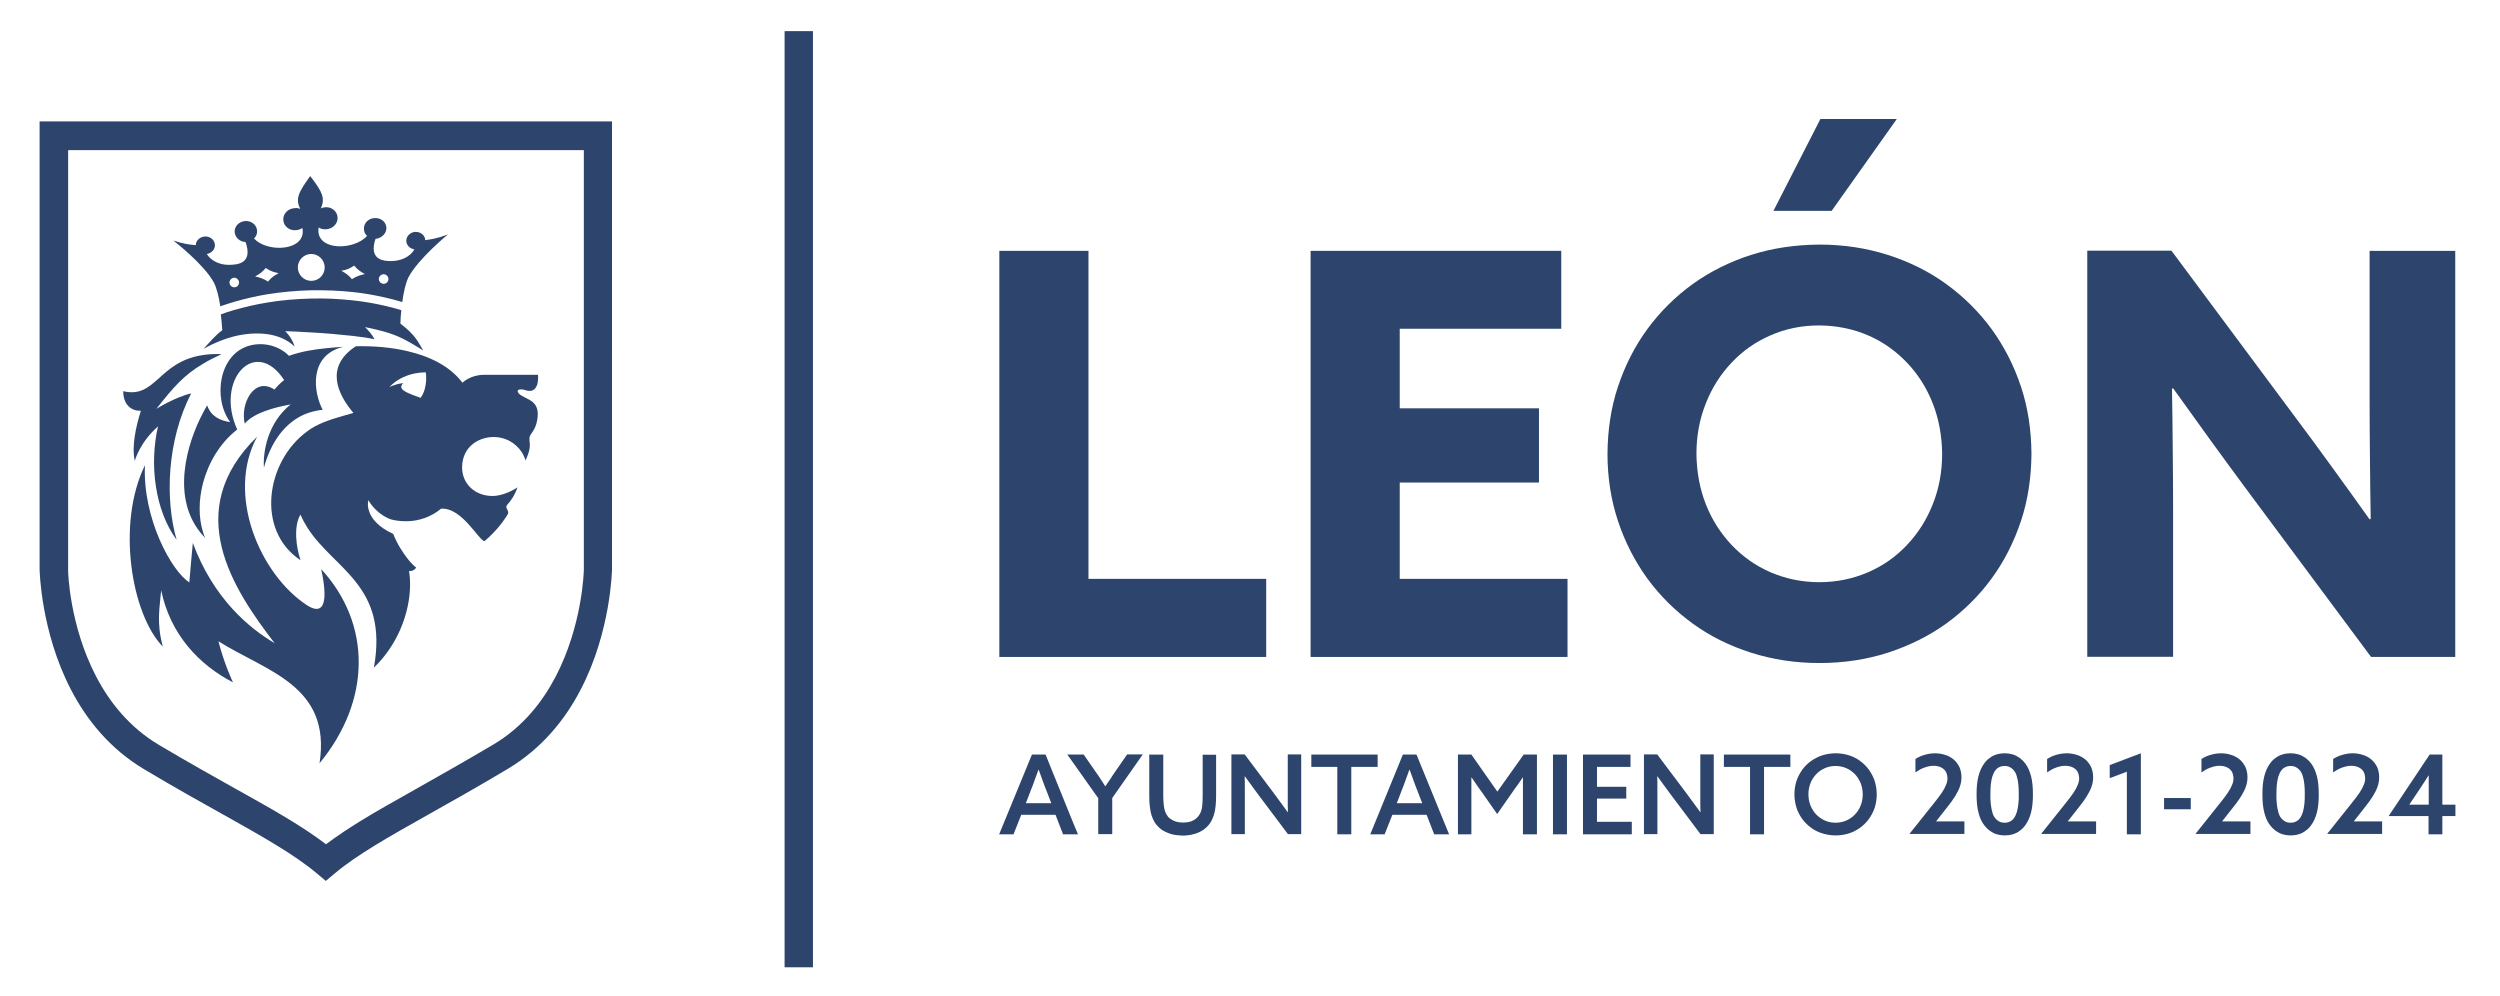 <?xml version="1.0" encoding="utf-8"?>
<!-- Generator: Adobe Illustrator 24.0.1, SVG Export Plug-In . SVG Version: 6.00 Build 0)  -->
<svg version="1.1" id="Capa_1" xmlns="http://www.w3.org/2000/svg" xmlns:xlink="http://www.w3.org/1999/xlink" x="0px" y="0px"
	 viewBox="0 0 1357.4 541" style="enable-background:new 0 0 1357.4 541;" xml:space="preserve">
<style type="text/css">
	.st0{fill:#2D456D;}
	.st1{fill-rule:evenodd;clip-rule:evenodd;fill:#2D456D;}
</style>
<g>
	<g>
		<path class="st0" d="M21.5,65.9v7.8V309c0,0.5,0.6,33.8,17,65.4c8.4,16.2,21,32.1,39.8,43.3c16.6,9.9,30.7,17.8,43.1,24.7l0.4,0.2
			l0,0l0,0c20.6,11.6,37.8,21.2,50.2,31.6l4.9,4.1l0,0l4.9-4.1c6.2-5.2,13.5-10.1,21.8-15.2c8.3-5.1,17.9-10.5,28.4-16.4l0.7-0.4
			c12.4-6.9,26.3-14.8,42.8-24.6c18.8-11.2,31.4-27,39.8-43.2c16.5-31.6,17-65.3,17-65.3V73.7v-7.8 M317,309.1
			c0,1.8-0.9,30.5-15.2,58.1c-7.3,14-18,27.6-34,37.1c-16.1,9.5-30.1,17.4-42.5,24.4l-0.7,0.4c-10.4,5.9-20,11.2-28.9,16.7
			c-6.8,4.2-13.1,8.4-18.7,12.6l0,0c-12.8-9.8-28.8-18.8-47.6-29.3l0,0l0,0l-0.4-0.2c-12.5-7-26.6-14.9-42.8-24.5
			c-15.9-9.5-26.7-23.1-34-37.1c-14.6-28-15.2-57.1-15.2-57.1l0-1.1V81.5H177H317"/>
		<g>
			<g>
				<path class="st0" d="M103.8,213.6c-9,2.1-18.9,8.4-18.9,8.4c9.5-12.1,15.1-18.4,25.2-24.4c2.9-1.8,6.3-3.5,10.2-5.3
					c-3.8-0.2-7.2,0-10.2,0.5c-24.2,3.6-25.4,23.8-43.2,19.6c0,7.2,4.3,10.9,9.6,10.6c-2.8,8.9-5.1,19.7-3.3,27.2
					c0,0,2.5-9.8,12.6-18.7c-4.8,20.5-1.7,45.6,10.1,61.6C89.5,270.9,90.7,239,103.8,213.6z"/>
				<path class="st0" d="M287.5,217.1c-4.4-2.3-5.9-2.9-6.4-4.5c-0.3-1.3,2-1.4,3.7-0.9c2.4,0.8,5.3,1.3,6.8-2.6
					c0.9-2.9,0.5-5.6,0.5-5.6s-21.6,0-29.2,0c-7.6,0-11.8,4.3-11.8,4.3c-6.8-9-17.7-14.3-29.7-17.1c-9.2-2.2-19-2.9-28.2-2.7
					c-16.8,11-10.2,25.7-1.3,36.2c-7.2,2.1-14.4,3.8-21.1,7.4c-1.4,0.8-2.7,1.6-4,2.6c-22.4,16.3-28.1,53.8-3.6,70
					c-2.4-7-3.9-18.2-0.1-24.8c1.1,2.5,2.4,4.9,3.8,7.1c14.5,22.8,44.2,31.3,36.1,76c9.9-9.5,16.1-21.9,18.5-34
					c1.3-6.4,1.5-12.8,0.6-18.5c1.7,0.2,3-0.5,3.9-1.8c-1-0.7-2.7-2.3-4.5-4.6c-2.7-3.4-5.9-8.3-8-13.7
					c-16.7-7.7-13.5-18.3-13.5-18.3c4.9,8.2,12.1,10.4,12.6,10.5c2.8,0.7,5.8,1,8.9,0.9c6-0.2,12.4-2.2,18-6.8
					c11.4-0.8,20.6,17.6,23.6,17.6c5.3-4.5,9.6-9.6,12.6-14.6c1.1-1.8-1.8-3.4-0.4-5c2.4-2.6,4.4-5.8,5.7-9.6
					c-3.3,2.2-8.8,4.7-13.5,4.7c-10.2,0-16.6-7.2-16.6-15.4c0-7.6,4.1-13,10.4-15.4c7.3-2.7,14.6-0.6,19,3.5c2.2,2,4.1,4.7,5,8
					c4.8-9.8,0.4-10.6,3.1-14.4c1.6-2.2,3.5-5.3,3.6-10.9C291.9,222.8,291.7,219.4,287.5,217.1z M228.4,216c-3-1-5.3-1.9-7-2.7
					c-3.8-1.8-4.4-3.2-2.5-5.3c-4.7,0.6-7.5,2.2-7.5,2.2c3.1-3.3,6.7-5.2,10-6.4c5.3-1.8,9.8-1.6,9.8-1.6S232.5,210.3,228.4,216z"/>
				<path class="st0" d="M166.8,224.4c2.6-0.9,5.4-1.6,8.4-1.9c-5-9.4-7.8-29.5,11.2-34.2c-6.1,0.4-13.1,1-19.5,2.2
					c-3.5,0.7-6.9,1.6-10,2.7c-5.6-5.7-14.1-7.5-21.2-5.6c-16.7,4.3-20.4,28.4-10.7,41.6c-5.4-0.8-10.5-3.1-12.5-9.1
					c-0.8,1.2-1.5,2.6-2.3,4.1c-8.4,15.8-18.1,46.5,0,66.6c0.4,0.5,0.8,0.9,1.2,1.3c-0.5-1.1-0.9-2.2-1.2-3.3
					c-2.4-7.7-2.4-17.1,0-26.4c2.9-11,9.1-21.8,18.6-29.2c-12.3-27,9.9-50.8,25.5-26.8c0,0-1.9,1.1-5.3,5.1
					c-11.2-7.3-18.7,8.1-16.1,18.5c4.7-5.7,15.8-8.8,24.9-10.4c-12.4,9.9-15.1,25.6-14.5,34.3C147,240.3,154.7,228.9,166.8,224.4z"
					/>
			</g>
			<path class="st1" d="M174.4,309c4.7,21.9-0.5,24.4-7.9,19.5c-25.2-16.6-44-59.8-26.9-91.4c-41.3,40.3-13,82.8,9.5,112.1
				c-13.6-8-33.2-24.1-44.4-54.4c-0.8,7.5-1.3,15-1.9,21.4c-9.8-6.2-25.4-34.9-24.1-63.6c-15.6,31.9-7.3,81,9.7,98.5
				c-3.6-13.5-1.6-21.3-0.9-30.6c5,24,20.5,40.4,39,50c0,0-4.6-9.5-7.9-22.3c26.1,16.4,61.4,24,54.9,66.2
				C201.5,380.5,201.9,338.9,174.4,309z"/>
			<g>
				<path class="st0" d="M230.9,130.4c-0.1-2.6-2.4-4.5-5.2-4.5s-5.1,2.3-5.1,4.8c0,2.4,1.9,4.3,4.4,4.7c-1.9,3.5-7.4,7.4-16.3,6.1
					l-0.3-0.1c-6.7-1.3-6-7.5-4.5-11.7c1.8-0.2,3.4-1,4.5-2.3c0.9-1,1.4-2.3,1.4-3.6c0-1.3-0.6-2.6-1.4-3.5c-1.1-1.2-2.9-2-4.8-1.9
					c-3.4,0-6.1,2.7-6,5.8c0,1.6,0.6,2.9,1.7,3.9c-1.8,2-4.5,3.6-7.5,4.5c-8.9,2.9-20.4,0.4-18.8-9.1c1.1,0.7,2.4,1.1,3.9,1
					c3.5-0.1,6.4-2.8,6.4-6.1c0-3.4-2.9-6-6.4-5.9c-1,0.1-1.9,0.2-2.7,0.7c2.4-5.5,0.9-8.8-5-16.6l-0.8-1
					c-6.4,8.9-8.1,12.3-5.4,17.8c-0.9-0.3-1.8-0.6-2.8-0.4c-3.5,0.1-6.4,2.7-6.4,6.1s2.9,6,6.4,5.9c1.5,0,2.9-0.5,4-1.2
					c1.9,9.5-10.1,12.5-19.2,9.8c-2.8-0.8-5.3-2.2-7.1-4.1c1.1-1,1.7-2.4,1.7-3.9c0-3.1-2.7-5.7-6.2-5.6c-3.3,0.1-6,2.6-6,5.6v0.2v0
					c0.1,3.1,2.8,5.5,5.9,5.6c1.6,4.3,2.5,10.6-4.6,12c-0.4,0.1-0.9,0.2-1.3,0.2c-8.1,1.1-13.2-2.4-15.1-5.7
					c2.5-0.4,4.4-2.4,4.4-4.8c-0.1-2.7-2.4-4.8-5.3-4.7c-2.7,0.1-5.1,2.1-5.1,4.7c-2.9-0.2-6.9-0.7-12.2-2.5
					c0,0,16.4,12.6,21.9,22.6c1.7,3.1,2.8,8,3.6,13.1c2.6-0.9,5.2-1.7,7.8-2.5c5.6-1.6,11.5-3,17.6-4c7.6-1.2,15.6-2,23.9-2.2h0.2
					c7.8-0.1,15.4,0.2,22.7,1c5.8,0.6,11.3,1.6,16.7,2.8c3.4,0.8,6.7,1.6,9.9,2.6c0.7-5.1,1.8-10.1,3.3-13.3
					c5.3-10.2,21.5-23.4,21.5-23.4C237.8,129.4,233.8,130,230.9,130.4z M127.2,156L127.2,156c-1.4,0-2.6-1.2-2.6-2.6
					s1.2-2.6,2.6-2.6l0,0c1.4,0,2.6,1.2,2.6,2.6C129.8,154.8,128.7,156,127.2,156z M145.5,152.9c-0.2-0.1-0.4-0.3-0.6-0.4
					c-2.2-1.3-3.9-1.9-6.4-2.4c2.4-1.3,4-2.4,5.8-4.6c0.2,0.1,0.4,0.3,0.6,0.4c2.2,1.4,3.8,1.9,6.4,2.4
					C148.8,149.7,147.3,150.7,145.5,152.9z M169,152.5c-4,0-7.3-3.3-7.3-7.3s3.3-7.3,7.3-7.3s7.3,3.3,7.3,7.3
					C176.3,149.3,173,152.5,169,152.5z M191.7,151.2c-0.2,0.1-0.4,0.3-0.6,0.4c-1.8-2.2-3.3-3.2-5.8-4.6c2.6-0.4,4.2-1,6.4-2.4
					c0.2-0.1,0.4-0.3,0.6-0.4c1.8,2.2,3.4,3.3,5.8,4.6C195.6,149.4,193.9,149.9,191.7,151.2z M208.3,154.1c-1.4,0-2.6-1.2-2.6-2.6
					s1.2-2.6,2.6-2.6s2.6,1.2,2.6,2.6S209.8,154.1,208.3,154.1z"/>
				<path class="st0" d="M217.4,175.7c0.1-2.4,0.2-4.8,0.5-7.3c-3.1-0.9-6.2-1.8-9.5-2.5c-5.3-1.2-10.9-2.2-16.7-2.8
					c-7.3-0.8-14.9-1.2-22.7-1h-0.2c-8.2,0.2-16.2,0.9-23.9,2.2c-6.1,1-12,2.4-17.7,4c-2.5,0.7-4.9,1.5-7.3,2.4
					c0.3,2.5,0.6,5.8,0.8,8.6c-3.6,2.5-7.1,6.8-10.2,10.1c5.5-3.1,11.2-5.4,16.7-6.8c6.2-1.5,12.2-1.9,17.7-1.2
					c6,0.8,11.3,3.1,15.1,6.8c-1-3.1-2.3-5.4-5.1-8.4c3.7,0.1,8.7,0.4,14.1,0.7c7.4,0.4,15.6,1.1,22.7,1.9c4.5,0.5,8.5,1.1,11.6,1.8
					c-1.2-2.6-3.1-4.5-5.1-6.6c4,0.8,7.3,1.6,10.2,2.4c7.9,2.2,12.6,4.8,21.4,10.3C226.8,185.3,225.5,181.9,217.4,175.7z"/>
			</g>
		</g>
	</g>
	<rect x="426" y="16.9" class="st0" width="15.4" height="508.3"/>
	<g>
		<g>
			<polygon class="st0" points="591,136.2 542.6,136.2 542.6,356.7 687.5,356.7 687.5,314.3 591,314.3 			"/>
			<polygon class="st0" points="994.5,114.5 1029.9,64.6 988.4,64.6 987.8,65.8 962.9,114.5 987.8,114.5 			"/>
			<path class="st0" d="M1286.6,136.2v81.9c0,10.7,0.1,21.3,0.2,31.9c0.1,10.7,0.2,21.2,0.4,31.7l-0.6,0.3
				c-6.8-9.6-13.7-19.1-20.5-28.5c-6.8-9.4-13.8-18.9-21-28.5l-66.1-88.9h-45.7v220.5h46.6v-81.9c0-10.7-0.1-21.3-0.2-31.9
				c-0.1-10.7-0.2-21.2-0.4-31.7l0.6-0.3c6.8,9.5,13.7,19,20.5,28.5c6.8,9.4,13.8,18.9,20.9,28.5l66.1,88.9h45.7V136.2H1286.6z"/>
			<path class="st0" d="M1081.3,178.6c-6.9-9.4-15.1-17.5-24.6-24.4c-9.5-6.9-20.1-12.1-31.7-15.8c-11.6-3.7-24-5.6-37.1-5.6l0,0
				c-13.2,0.1-25.5,1.9-37.1,5.6c-11.6,3.7-22.2,9-31.7,15.8c-9.5,6.9-17.7,15-24.6,24.4c-6.9,9.4-12.2,19.9-16,31.3
				s-5.6,23.6-5.7,36.5c0,12.9,1.9,25.1,5.7,36.5c3.8,11.4,9.1,21.8,16,31.3c6.9,9.4,15.1,17.5,24.6,24.4
				c9.5,6.9,20.1,12.1,31.7,15.8c11.6,3.7,24,5.6,37.1,5.6l0,0c13.2,0,25.5-1.9,37.1-5.6c11.6-3.8,22.2-9,31.7-15.8
				c9.5-6.9,17.7-15,24.6-24.4c6.9-9.4,12.2-19.9,16-31.3c3.8-11.4,5.6-23.6,5.7-36.5c-0.1-12.9-1.9-25.1-5.7-36.5
				C1093.5,198.5,1088.2,188.1,1081.3,178.6z M1049.4,273.8c-3.3,8.4-8,15.8-14,22.1c-6,6.4-13,11.3-21.1,14.8
				c-8.1,3.5-16.9,5.4-26.5,5.4l0,0c-9.5,0-18.4-1.9-26.5-5.4c-8.1-3.5-15.1-8.5-21.1-14.8c-6-6.4-10.7-13.7-14-22.1
				c-3.3-8.4-5-17.6-5.1-27.4c0-9.8,1.7-18.9,5.1-27.4c3.3-8.4,8-15.8,14-22.1c6-6.4,13-11.3,21.1-14.8c8.1-3.6,17-5.4,26.5-5.4l0,0
				c9.6,0.1,18.4,1.9,26.5,5.4c8.1,3.5,15.1,8.5,21.1,14.8c6,6.3,10.7,13.7,14,22.1c3.3,8.4,5,17.6,5.1,27.4
				C1054.5,256.2,1052.8,265.4,1049.4,273.8z"/>
			<polygon class="st0" points="760,262 835.6,262 835.6,221.7 760,221.7 760,178.5 847.7,178.5 847.7,136.2 711.6,136.2 
				711.6,356.7 851.1,356.7 851.1,314.3 760,314.3 			"/>
		</g>
		<g>
			<path class="st0" d="M765.3,409.7h-3.6L746,448.1l-2,4.9h2h5.8l4.2-10.6h9.3h9.3l4.1,10.6h8.1l-17.7-43.3L765.3,409.7
				L765.3,409.7z M772.2,436.1h-6.9h-6.9l2.5-6.5c0.8-1.9,1.5-3.9,2.2-5.8c0.7-1.9,1.4-3.8,2.1-5.8h0.1h0.1c0.7,1.9,1.4,3.9,2.1,5.8
				c0.7,1.9,1.4,3.9,2.2,5.8L772.2,436.1z"/>
			<polygon class="st0" points="867.1,433.6 883,433.6 883,427.2 867.1,427.2 867.1,416.4 885.3,416.4 885.3,409.7 859.5,409.7 
				859.5,453 886,453 886,446.2 867.1,446.2 			"/>
			<path class="st0" d="M813,429.8l-14.1-20.1h-7.3v43.3h7.3v-21.4c0-1.6,0-3.2,0-4.8c0-1.6,0-3.1,0-4.6l0.1-0.1
				c0.9,1.4,1.8,2.7,2.8,4.1s1.9,2.8,3,4.2l8.1,11.6l8.1-11.6c1-1.5,2-2.9,3-4.2s1.9-2.8,2.8-4.1l0.1,0.1c0,1.5,0,3,0,4.6
				c0,1.5,0,3.2,0,4.8v21.4h7.6v-43.3h-7.2L813,429.8z"/>
			<rect x="843.2" y="409.7" class="st0" width="7.6" height="43.3"/>
			<path class="st0" d="M699.2,427.8c0,2.3,0,4.5,0,6.7c0,2.2,0,4.3,0.1,6.4l-0.1,0.1c-1.2-1.7-2.5-3.5-3.8-5.2
				c-1.3-1.7-2.6-3.5-3.9-5.3l-15.7-20.9h-7.2v43.3h7.3v-18.2c0-2.3,0-4.5,0-6.7c0-2.2,0-4.3-0.1-6.4l0.1-0.1
				c1.3,1.7,2.5,3.5,3.8,5.2c1.3,1.7,2.6,3.5,3.9,5.3l15.7,20.9h7.2v-43.3h-7.3V427.8z"/>
			<polygon class="st0" points="748,416.4 748,409.7 746,409.7 712,409.7 712,416.4 726.1,416.4 726.1,453 733.7,453 733.7,416.4 
				746,416.4 			"/>
			<path class="st0" d="M653,432c0,2.4-0.1,4.4-0.3,6c-0.2,1.7-0.7,3.1-1.4,4.2c-0.8,1.4-1.9,2.4-3.3,3.2s-3.3,1.2-5.5,1.2
				c-1.7,0-3.1-0.2-4.3-0.6c-1.2-0.4-2.2-1-3-1.6s-1.4-1.4-1.9-2.3c-0.4-0.7-0.8-1.6-1-2.5c-0.2-1-0.4-2-0.5-3.3
				c-0.1-1.2-0.2-2.7-0.2-4.4v-22.2H624v22.7c0,2,0.1,3.8,0.3,5.5c0.2,1.7,0.5,3.3,0.9,4.7c0.5,1.5,1.1,2.8,1.8,4
				c1,1.5,2.2,2.7,3.6,3.8c1.5,1,3.2,1.8,5.1,2.4c1.9,0.6,4,0.8,6.3,0.9c2.2,0,4.3-0.3,6.2-0.8c1.9-0.5,3.6-1.3,5.1-2.3
				c1.5-1,2.8-2.3,3.8-3.8c0.8-1.2,1.4-2.6,1.9-4c0.5-1.5,0.8-3.1,1-4.9c0.2-1.8,0.3-3.8,0.3-5.9v-22.2H653L653,432L653,432z"/>
			<path class="st0" d="M605.7,418.7c-1,1.4-1.9,2.8-2.8,4.2c-0.9,1.4-1.8,2.7-2.7,4h-0.1c-0.8-1.3-1.7-2.6-2.6-4
				c-0.9-1.4-1.8-2.8-2.8-4.1l-6.3-9.1h-5.9h-3l3,4.2l13.8,19.5v19.5h7.6v-19.6l16.6-23.7h-8.5L605.7,418.7z"/>
			<path class="st0" d="M567.7,409.7h-3.8h-3.6l-17.8,43.3h7.8l4.2-10.6h9.3h9.3l4.1,10.6h5.1h3l-3-7.2L567.7,409.7z M563.9,436.1
				H557l2.5-6.5c0.8-1.9,1.5-3.9,2.2-5.8c0.7-1.9,1.4-3.8,2.1-5.8h0.1h0.1c0.7,1.9,1.4,3.9,2.1,5.8c0.7,1.9,1.4,3.9,2.2,5.8l2.5,6.5
				L563.9,436.1L563.9,436.1z"/>
			<path class="st0" d="M1326.1,436.9v-27.2h-6.9l-5.8,8.7L1297,443l0.1,0.1h16.3h5.2v9.9h7.5v-9.9h7.1v-6.2H1326.1z M1318.7,423.5
				c0,0.9,0,1.9,0,2.9c0,1,0,1.9,0,2.9v7.6h-5.2h-5.2l-0.1-0.1l5.3-7.9l0.2-0.3c0.6-0.9,1.1-1.7,1.7-2.6c0.6-0.9,1.2-1.8,1.7-2.6
				c0.6-0.9,1.1-1.7,1.5-2.4l0.1,0.1C1318.7,421.8,1318.7,422.6,1318.7,423.5z"/>
			<rect x="1175" y="433.3" class="st0" width="14.5" height="6.1"/>
			<path class="st0" d="M1206.4,446.1l6.3-8c1.6-2,3-3.9,4.1-5.7c1.1-1.8,2-3.5,2.6-5.2c0.6-1.7,0.9-3.5,0.9-5.2
				c0-2-0.4-3.9-1.1-5.5c-0.8-1.6-1.8-3-3.1-4.1c-1.3-1.1-2.9-2-4.6-2.5c-1.8-0.6-3.7-0.9-5.7-0.9c-1.5,0-2.9,0.2-4.2,0.5
				c-1.3,0.3-2.5,0.7-3.5,1.1c-1.1,0.5-2,1-2.8,1.5v7.3c1.1-0.8,2.2-1.4,3.3-2c1.1-0.5,2.3-0.9,3.4-1.2c1.1-0.3,2.2-0.4,3.2-0.4
				c1.5,0,2.8,0.3,3.9,0.8c1.1,0.5,2,1.3,2.6,2.2c0.6,1,0.9,2.2,1,3.7c0,1.2-0.2,2.4-0.8,3.7c-0.5,1.3-1.2,2.6-2.2,4.1
				c-1,1.5-2.3,3.2-3.8,5.1l-13.8,17.3l0.1,0.1h29.7v-6.8h-15.4L1206.4,446.1z"/>
			<path class="st0" d="M1277.9,446.1l6.3-8c1.6-2,3-3.9,4.1-5.7c1.1-1.8,2-3.5,2.6-5.2c0.6-1.7,0.9-3.5,0.9-5.2
				c0-2-0.4-3.9-1.1-5.5c-0.8-1.6-1.8-3-3.1-4.1c-1.3-1.1-2.9-2-4.6-2.5c-1.8-0.6-3.7-0.9-5.7-0.9c-1.5,0-2.9,0.2-4.2,0.5
				c-1.3,0.3-2.5,0.7-3.5,1.1c-1.1,0.5-2,1-2.8,1.5v7.3c1.1-0.8,2.2-1.4,3.3-2c1.1-0.5,2.3-0.9,3.4-1.2c1.1-0.3,2.2-0.4,3.2-0.4
				c1.5,0,2.8,0.3,3.9,0.8c1.1,0.5,2,1.3,2.6,2.2c0.6,1,0.9,2.2,1,3.7c0,1.2-0.2,2.4-0.8,3.7c-0.5,1.3-1.2,2.6-2.2,4.1
				c-1,1.5-2.3,3.2-3.8,5.1l-13.8,17.3l0.1,0.1h29.7v-6.8H1278L1277.9,446.1z"/>
			<polygon class="st0" points="1145.5,422.5 1154.8,419 1154.8,453 1162.4,453 1162.4,409 1145.5,415.4 			"/>
			<path class="st0" d="M1254.9,414.6c-0.9-1.2-1.9-2.2-3.1-3.1c-1.2-0.8-2.4-1.5-3.8-1.9c-1.4-0.4-2.8-0.6-4.3-0.6s-3,0.2-4.3,0.6
				s-2.7,1-3.8,1.9c-1.2,0.8-2.2,1.8-3.1,3.1c-1.4,1.9-2.4,4.2-3.1,6.9c-0.7,2.8-1,6-1,9.8c0,3.8,0.3,7,1,9.8
				c0.7,2.8,1.7,5.1,3.1,6.9c0.9,1.2,1.9,2.2,3.1,3.1c1.2,0.8,2.4,1.5,3.8,1.9c1.4,0.4,2.8,0.6,4.3,0.6s3-0.2,4.3-0.6
				c1.4-0.4,2.7-1,3.8-1.9c1.2-0.8,2.2-1.8,3.1-3.1c1.4-1.9,2.4-4.2,3.1-6.9c0.7-2.8,1-6,1-9.8c0-3.8-0.3-7-1-9.8
				C1257.3,418.8,1256.3,416.5,1254.9,414.6z M1251.2,436.4c-0.2,1.6-0.4,3.1-0.8,4.4s-0.9,2.4-1.5,3.3c-0.6,0.8-1.3,1.5-2.2,1.9
				c-0.9,0.5-1.9,0.7-3,0.7c-1.1,0-2.1-0.2-3-0.7c-0.9-0.5-1.6-1.1-2.2-1.9c-0.7-0.9-1.2-2-1.5-3.3c-0.4-1.3-0.6-2.8-0.8-4.4
				s-0.2-3.3-0.2-5.1c0-1.8,0.1-3.5,0.2-5.1c0.2-1.6,0.4-3.1,0.8-4.4c0.4-1.3,0.9-2.4,1.5-3.3c0.6-0.8,1.3-1.5,2.2-1.9
				c0.9-0.5,1.9-0.7,3-0.7c1.1,0,2.1,0.2,3,0.7s1.6,1.1,2.2,1.9c0.7,0.9,1.2,2,1.5,3.3c0.4,1.3,0.7,2.8,0.8,4.4
				c0.2,1.6,0.2,3.3,0.2,5.1C1251.4,433.1,1251.4,434.8,1251.2,436.4z"/>
			<polygon class="st0" points="936,416.4 950.2,416.4 950.2,453 957.8,453 957.8,416.4 972.1,416.4 972.1,409.7 936,409.7 			"/>
			<path class="st0" d="M1014.8,418c-1.3-1.8-2.9-3.4-4.8-4.8c-1.8-1.4-3.9-2.4-6.1-3.1c-2.2-0.7-4.7-1.1-7.2-1.1l0,0
				c-2.5,0-5,0.4-7.2,1.1c-2.2,0.7-4.3,1.8-6.2,3.1c-1.8,1.3-3.4,2.9-4.8,4.8c-1.3,1.9-2.4,3.9-3.1,6.1c-0.7,2.2-1.1,4.6-1.1,7.2
				c0,2.5,0.4,4.9,1.1,7.2c0.7,2.2,1.8,4.3,3.1,6.1c1.3,1.8,2.9,3.4,4.8,4.8c1.8,1.4,3.9,2.4,6.2,3.1c2.2,0.7,4.7,1.1,7.2,1.1l0,0
				c2.6,0,5-0.4,7.2-1.1c2.2-0.7,4.3-1.8,6.1-3.1c1.8-1.3,3.4-2.9,4.8-4.8c1.3-1.9,2.4-3.9,3.1-6.1c0.7-2.2,1.1-4.6,1.1-7.2
				c0-2.5-0.4-4.9-1.1-7.2C1017.2,421.9,1016.1,419.9,1014.8,418z M1010.3,437.3c-0.7,1.9-1.8,3.5-3.1,4.9c-1.3,1.4-2.9,2.5-4.7,3.3
				c-1.8,0.8-3.7,1.2-5.9,1.2l0,0c-2.1,0-4.1-0.4-5.8-1.2c-1.8-0.8-3.3-1.9-4.7-3.3c-1.3-1.4-2.3-3-3.1-4.9c-0.7-1.9-1.1-3.9-1.1-6
				c0-2.2,0.4-4.2,1.1-6c0.7-1.9,1.8-3.5,3.1-4.9c1.3-1.4,2.9-2.5,4.7-3.3c1.8-0.8,3.7-1.2,5.8-1.2l0,0c2.1,0,4.1,0.4,5.9,1.2
				c1.8,0.8,3.3,1.9,4.7,3.3c1.3,1.4,2.3,3,3.1,4.9c0.7,1.9,1.1,3.9,1.1,6C1011.4,433.5,1011,435.5,1010.3,437.3z"/>
			<path class="st0" d="M923.2,427.8c0,2.3,0,4.5,0,6.7c0,2.2,0,4.3,0.1,6.4l-0.1,0.1c-1.2-1.7-2.5-3.5-3.8-5.2
				c-1.3-1.7-2.6-3.5-3.9-5.3l-15.7-20.9h-7.2v43.3h7.3v-18.2c0-2.3,0-4.5,0-6.7c0-2.2,0-4.3-0.1-6.4l0.1-0.1
				c1.3,1.7,2.5,3.5,3.8,5.2c1.3,1.7,2.6,3.5,3.9,5.3l15.7,20.9h7.2v-43.3h-7.3L923.2,427.8L923.2,427.8z"/>
			<path class="st0" d="M1051.1,446.1l6.3-8c1.6-2,3-3.9,4.1-5.7c1.1-1.8,2-3.5,2.6-5.2c0.6-1.7,0.9-3.5,0.9-5.2
				c0-2-0.4-3.9-1.1-5.5c-0.8-1.6-1.8-3-3.1-4.1c-1.3-1.1-2.9-2-4.6-2.5c-1.8-0.6-3.7-0.9-5.7-0.9c-1.5,0-2.9,0.2-4.2,0.5
				c-1.3,0.3-2.5,0.7-3.5,1.1c-1.1,0.5-2,1-2.8,1.5v7.3c1.1-0.8,2.2-1.4,3.3-2c1.1-0.5,2.3-0.9,3.4-1.2c1.1-0.3,2.2-0.4,3.2-0.4
				c1.5,0,2.8,0.3,3.9,0.8c1.1,0.5,2,1.3,2.6,2.2c0.6,1,0.9,2.2,1,3.7c0,1.2-0.2,2.4-0.8,3.7c-0.5,1.3-1.2,2.6-2.2,4.1
				c-1,1.5-2.3,3.2-3.8,5.1l-13.8,17.3l0.1,0.1h29.7v-6.8h-15.4L1051.1,446.1z"/>
			<path class="st0" d="M1099.7,414.6c-0.9-1.2-1.9-2.2-3.1-3.1c-1.2-0.8-2.4-1.5-3.8-1.9c-1.4-0.4-2.8-0.6-4.3-0.6s-3,0.2-4.3,0.6
				c-1.4,0.4-2.7,1-3.8,1.9c-1.2,0.8-2.2,1.8-3.1,3.1c-1.4,1.9-2.4,4.2-3.1,6.9c-0.7,2.8-1,6-1,9.8c0,3.8,0.3,7,1,9.8
				c0.7,2.8,1.7,5.1,3.1,6.9c0.9,1.2,1.9,2.2,3.1,3.1c1.2,0.8,2.4,1.5,3.8,1.9c1.4,0.4,2.8,0.6,4.3,0.6s3-0.2,4.3-0.6
				c1.4-0.4,2.7-1,3.8-1.9c1.2-0.8,2.2-1.8,3.1-3.1c1.4-1.9,2.4-4.2,3.1-6.9c0.7-2.8,1-6,1-9.8c0-3.8-0.3-7-1-9.8
				C1102.1,418.8,1101.1,416.5,1099.7,414.6z M1095.9,436.4c-0.2,1.6-0.4,3.1-0.8,4.4s-0.9,2.4-1.5,3.3c-0.6,0.8-1.3,1.5-2.2,1.9
				c-0.9,0.5-1.9,0.7-3,0.7c-1.1,0-2.1-0.2-3-0.7c-0.9-0.5-1.6-1.1-2.2-1.9c-0.7-0.9-1.2-2-1.5-3.3c-0.4-1.3-0.6-2.8-0.8-4.4
				s-0.2-3.3-0.2-5.1c0-1.8,0.1-3.5,0.2-5.1c0.2-1.6,0.4-3.1,0.8-4.4c0.4-1.3,0.9-2.4,1.5-3.3c0.6-0.8,1.3-1.5,2.2-1.9
				c0.9-0.5,1.9-0.7,3-0.7c1.1,0,2.1,0.2,3,0.7s1.6,1.1,2.2,1.9c0.7,0.9,1.2,2,1.5,3.3c0.4,1.3,0.7,2.8,0.8,4.4
				c0.2,1.6,0.2,3.3,0.2,5.1C1096.2,433.1,1096.1,434.8,1095.9,436.4z"/>
			<path class="st0" d="M1122.6,446.1l6.3-8c1.6-2,3-3.9,4.1-5.7c1.1-1.8,2-3.5,2.6-5.2c0.6-1.7,0.9-3.5,0.9-5.2
				c0-2-0.4-3.9-1.1-5.5c-0.8-1.6-1.8-3-3.1-4.1c-1.3-1.1-2.9-2-4.6-2.5c-1.8-0.6-3.7-0.9-5.7-0.9c-1.5,0-2.9,0.2-4.2,0.5
				c-1.3,0.3-2.5,0.7-3.5,1.1c-1.1,0.5-2,1-2.8,1.5v7.3c1.1-0.8,2.2-1.4,3.3-2c1.1-0.5,2.3-0.9,3.4-1.2c1.1-0.3,2.2-0.4,3.2-0.4
				c1.5,0,2.8,0.3,3.9,0.8c1.1,0.5,2,1.3,2.6,2.2c0.6,1,0.9,2.2,1,3.7c0,1.2-0.2,2.4-0.8,3.7c-0.5,1.3-1.2,2.6-2.2,4.1
				c-1,1.5-2.3,3.2-3.8,5.1l-13.8,17.3l0.1,0.1h29.7v-6.8h-15.4L1122.6,446.1z"/>
		</g>
	</g>
</g>
</svg>
